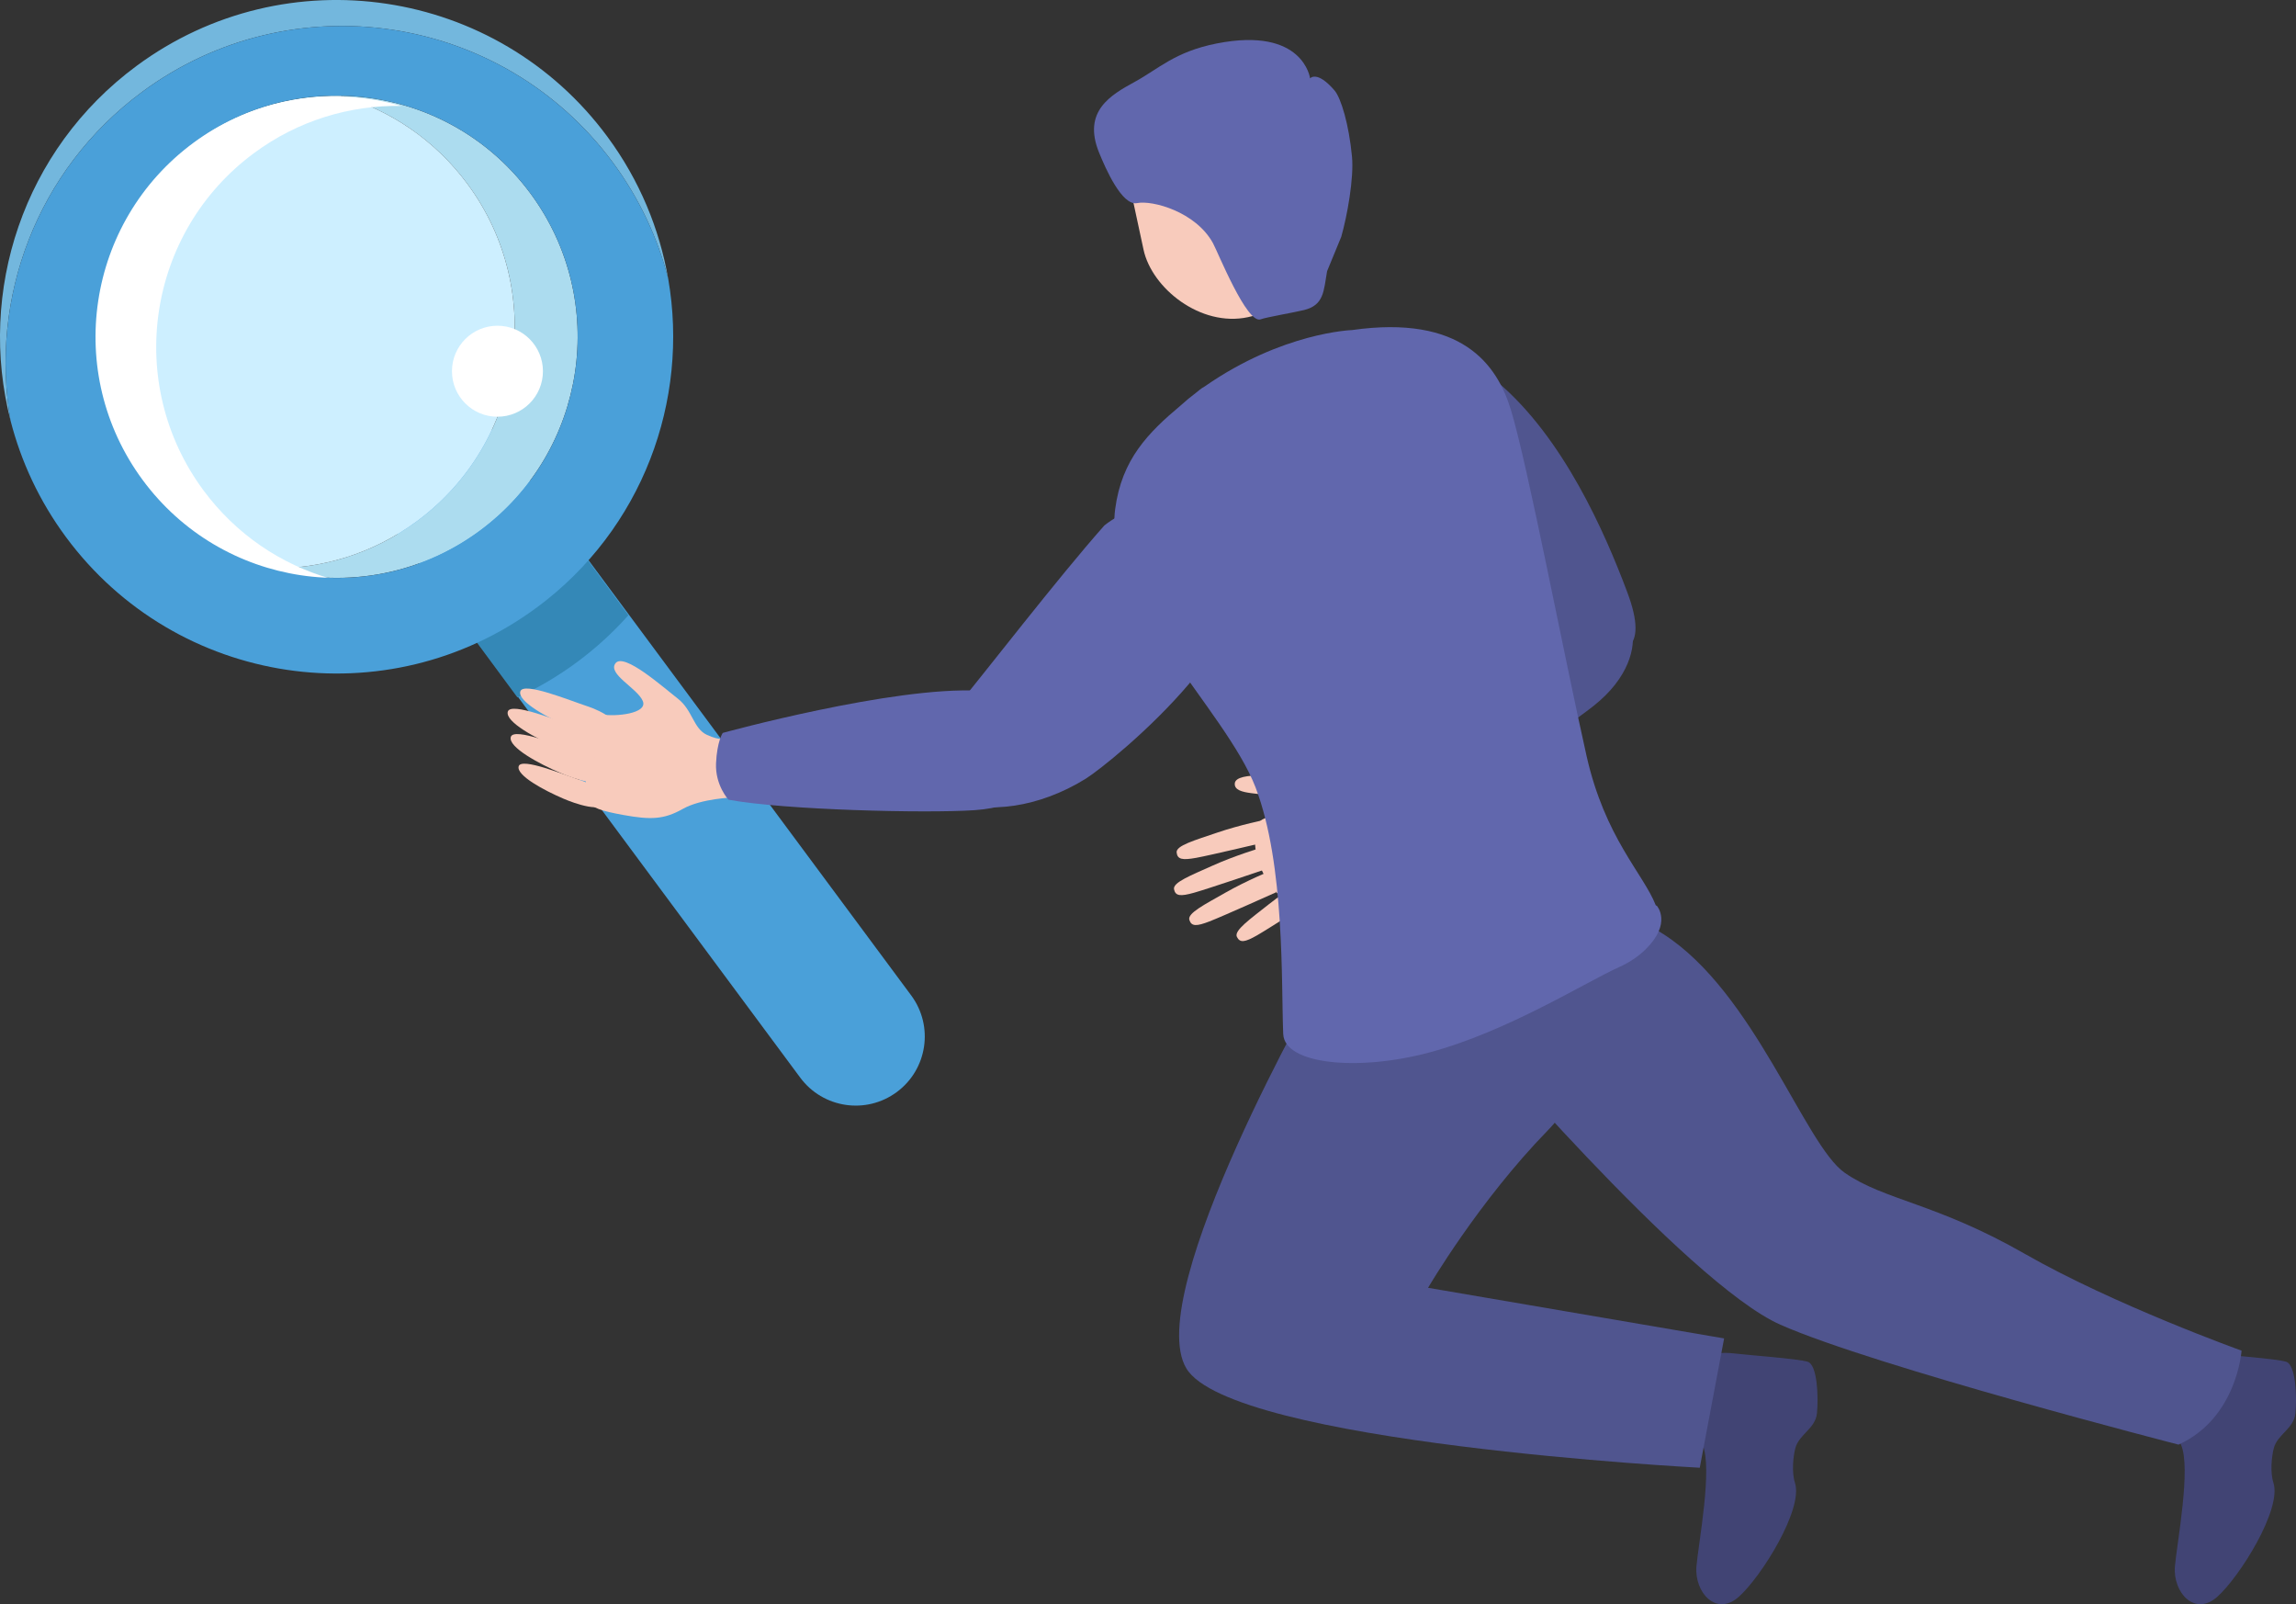 <?xml version="1.0" encoding="UTF-8"?><svg xmlns="http://www.w3.org/2000/svg" xmlns:xlink="http://www.w3.org/1999/xlink" viewBox="0 0 809.1 565.15"><rect x="0" y="0" width="809.1" height="565.15" fill="#333333" stroke="none"/><defs><style>.cls-1{fill:#fff;}.cls-2{fill:#acdcef;}.cls-3{isolation:isolate;}.cls-4{fill:#414474;}.cls-5{fill:#73b7dd;}.cls-6{fill:#f8cbbc;}.cls-7{fill:#dbdcdc;mix-blend-mode:multiply;opacity:.32;}.cls-8{fill:#3488b7;}.cls-9{fill:#cdefff;}.cls-10{clip-path:url(#clippath);}.cls-11{fill:none;}.cls-12{fill:#50558f;}.cls-13{fill:#6167ad;}.cls-14{fill:#4aa0d9;}</style><clipPath id="clippath"><path class="cls-11" d="M449.47,122.92c-24.93,8.28-44.38,27.55-48.76,53.65-4.38,26.1,33.06,60.92,41.57,82.85,8.51,21.94,12.75,42.92,14.5,57.06,1.75,14.14,36.37,14.18,61.13,5.95,24.76-8.23,45.62-30.38,45.71-41.2,.08-10.83-14.91-19.29-20.86-46.82-5.96-27.53-15.6-81.75-20.25-96.95-4.65-15.2-18.84-32.56-73.05-14.55Z"/></clipPath></defs><g class="cls-3"><g id="_イヤー_2"><g id="_イヤー_1-2"><g><g><path class="cls-14" d="M316.01,384.73c-10.81,7.99-26.04,5.7-34.03-5.11L96.66,129.73c-7.99-10.81-5.7-26.04,5.11-34.03,10.81-7.99,26.04-5.7,34.03,5.11l185.32,249.89c7.99,10.81,5.7,26.04-5.11,34.03Z"/><g><path class="cls-2" d="M120.03,33.72c17.32,4.99,33.19,15.5,44.73,31.11,27.88,37.73,19.89,90.92-17.85,118.8-15.61,11.54-33.87,16.91-51.89,16.6,24.53,7.07,51.95,3.07,74.07-13.27,37.73-27.88,45.72-81.06,17.85-118.8-16.34-22.12-41.38-34-66.9-34.44Z"/><path class="cls-9" d="M164.76,64.83c-11.54-15.61-27.41-26.12-44.73-31.11-18.02-.31-36.28,5.06-51.89,16.6-37.73,27.88-45.72,81.06-17.85,118.8,11.54,15.61,27.41,26.12,44.73,31.11,18.02,.31,36.28-5.06,51.89-16.6,37.73-27.88,45.72-81.06,17.85-118.8Z"/><path class="cls-1" d="M116.41,203.83c-17.32-4.99-33.19-15.5-44.73-31.11-27.88-37.73-19.89-90.92,17.85-118.8,15.61-11.54,33.87-16.91,51.89-16.6-24.53-7.07-51.95-3.07-74.07,13.27-37.73,27.88-45.72,81.06-17.85,118.8,16.34,22.12,41.38,34,66.9,34.44Z"/></g><path class="cls-8" d="M221.44,216.73l-20.64-27.94c-4.84,6.46-10.68,12.34-17.51,17.39-6.78,5.01-14.06,8.84-21.6,11.57l20.64,27.94c7.26-3.34,14.3-7.47,20.98-12.41,6.73-4.97,12.78-10.53,18.14-16.54Z"/><g><path class="cls-5" d="M50.09,32.37C102.79-6.56,177.07,4.6,216,57.29c9.35,12.66,15.78,26.57,19.47,40.93-3.06-17.58-10.11-34.75-21.44-50.08C175.1-4.55,100.82-15.71,48.12,23.22,8.08,52.8-7.95,102.78,3.72,148.2-3.73,105.35,12.72,59.98,50.09,32.37Z"/><path class="cls-14" d="M189.11,214.06c37.37-27.61,53.82-72.98,46.37-115.83-3.69-14.36-10.12-28.27-19.47-40.93C177.07,4.6,102.79-6.56,50.09,32.37,12.72,59.98-3.73,105.35,3.72,148.2c3.69,14.36,10.12,28.27,19.47,40.93,38.93,52.7,113.21,63.86,165.91,24.92ZM68.14,50.32c37.73-27.88,90.92-19.89,118.8,17.85,27.88,37.73,19.89,90.92-17.85,118.8-37.73,27.88-90.92,19.89-118.8-17.85-27.88-37.73-19.89-90.92,17.85-118.8Z"/></g></g><circle class="cls-1" cx="175.3" cy="130.78" r="16.03"/></g><rect class="cls-6" x="400.29" y="31.72" width="62.01" height="80.91" rx="31" ry="31" transform="translate(-5.53 92.32) rotate(-12.14)"/><path class="cls-6" d="M413.69,74.2s2.03-10.39,10.14-7.72c8.11,2.66,9.69,25.21-6.13,26.34l-4-18.61Z"/><g><path class="cls-4" d="M761.4,477.85s12.3-1.74,17.72-1.1c5.42,.64,23.01,1.9,26.5,2.98,3.49,1.09,3.82,12.7,3.28,18.14-.54,5.44-6.34,7.44-7.62,12.3-.75,2.84-1.35,8.45-.14,12.19,3.02,9.31-11.77,32.99-19.74,40.14-7.97,7.15-15.74-1.47-14.97-10.69,.67-8.01,5.83-34.78,2.11-42.93-3.72-8.15-16-8.4-16-8.4l8.87-22.64Z"/><path class="cls-4" d="M592.79,477.85s12.3-1.74,17.72-1.1,23.01,1.9,26.5,2.98c3.49,1.09,3.82,12.7,3.28,18.14-.54,5.44-6.34,7.44-7.62,12.3-.75,2.84-1.35,8.45-.14,12.19,3.02,9.31-11.77,32.99-19.74,40.14-7.97,7.15-15.74-1.47-14.97-10.69,.67-8.01,5.83-34.78,2.11-42.93-3.72-8.15-16-8.4-16-8.4l8.87-22.64Z"/><g><g><g><path class="cls-6" d="M479.2,276.11s-.43,1.49-5.39,2.36-8.62-4.09-14.84-4.45c-6.22-.36-23.51-2.57-23.84,1.99-.33,4.55,10.7,2.77,14.61,5.26,3.91,2.49-.57,5.5-4.65,7.31-4.08,1.8-4.17,13.47,2.01,22.32,6.18,8.84,10.31,9.27,18.77,5.41,8.46-3.85,12.06-6.4,15.24-12.89,3.17-6.49,11.74-12.69,11.74-12.69l-13.65-14.62Z"/><path class="cls-6" d="M446.25,288.7s-9.28,1.88-17.27,4.61c-7.99,2.73-14.62,4.58-14.34,7.03s2.04,2.74,6.88,1.87c4.84-.87,24.97-5.66,24.97-5.66l-.23-7.86Z"/><path class="cls-6" d="M444.1,298.74s-9.07,2.74-16.76,6.2c-7.7,3.47-14.12,5.93-13.62,8.35,.5,2.42,2.29,2.54,7.02,1.22,4.74-1.32,24.33-7.97,24.33-7.97l-.97-7.8Z"/><path class="cls-6" d="M447.97,306.68s-8.76,3.59-16.09,7.77c-7.33,4.18-13.49,7.25-12.76,9.61,.73,2.36,2.52,2.31,7.11,.54,4.59-1.77,23.46-10.25,23.46-10.25l-1.71-7.67Z"/><path class="cls-6" d="M461.8,308.53s-8.13,4.87-14.75,10.1c-6.62,5.24-12.25,9.19-11.18,11.41,1.08,2.22,2.84,1.91,7.11-.53,4.27-2.44,21.65-13.66,21.65-13.66l-2.84-7.33Z"/></g><path class="cls-12" d="M491.94,292.25c17.31-7.69,56.98-33.56,69.63-43.57,12.65-10.01,14.8-20.84,13.56-26.73-1.25-5.89-10.37-21.86-34.85-6.96-24.47,14.9-62.52,59.98-62.52,59.98,0,0,0,3.36,3.88,9.6,3.88,6.24,10.3,7.68,10.3,7.68Z"/></g><path class="cls-12" d="M534.02,317.64s20.01-9.1,52.13,11.43c32.11,20.53,49.84,74.33,63.92,84.09,14.08,9.77,32.07,10.59,63.51,28.58,31.44,17.99,76.34,34.08,76.34,34.08,0,0-1.59,23.76-22.22,33.11,0,0-107.04-27.55-140.27-42.23-33.23-14.69-111.33-106.9-111.33-106.9l17.93-42.16Z"/><path class="cls-12" d="M465.6,345.04s-63.39,110.61-47.54,137.03c15.85,26.41,180.93,35,180.93,35l8.58-45.56-104.33-17.83s17.73-30.37,42.21-55.47c24.48-25.09,23.73-77.91,23.73-77.91l-103.57,24.75Z"/><g><path class="cls-6" d="M255.26,260.06s-1.26,1.04-6.11-1.16c-4.84-2.2-5.06-8.71-10.26-12.75-5.2-4.04-18.95-16.3-21.96-12.53-3.01,3.77,7.66,8.81,9.58,13.32,1.92,4.51-9.79,5.61-14.43,4.74-4.63-.87-5.69,8.08-5.59,19.48,.09,11.4-2.42,13.13,13.11,15.94,9.67,1.75,14.34,1.64,20.98-2.11,6.64-3.75,17.82-4.04,17.82-4.04l-3.14-20.9Z"/><path class="cls-6" d="M196.62,263.46s12.95,5.72,15.99,2.2c3.04-3.52-4.37-7.89-10.09-9.75-5.72-1.85-22.53-8.79-23.57-5.21-1.04,3.58,10.01,9.49,17.67,12.76Z"/><path class="cls-6" d="M201.03,256.34s12.95,5.72,15.99,2.2c3.04-3.52-4.37-7.89-10.09-9.75-5.72-1.85-22.53-8.79-23.57-5.21-1.04,3.58,10.01,9.49,17.67,12.76Z"/><path class="cls-6" d="M197.68,272.38s12.95,5.72,15.99,2.2c3.04-3.52-4.37-7.89-10.09-9.75-5.72-1.85-22.53-8.79-23.57-5.21-1.04,3.58,10.01,9.49,17.67,12.76Z"/><path class="cls-6" d="M198.62,281.39s11.61,5.13,14.34,1.97c2.72-3.16-3.92-7.08-9.05-8.74-5.13-1.66-20.2-7.88-21.13-4.67-.93,3.21,8.97,8.51,15.84,11.44Z"/></g><path class="cls-12" d="M506.78,126.1s-2.53-11.33,20.88,8.44c23.4,19.77,37.98,53.32,45.77,74.05,7.79,20.73-.44,24.55-19.46,19.63-19.02-4.92-41.97-38.54-48.85-47.42-14.42-18.63-36.83-45.34,1.67-54.7Z"/><g><g class="cls-10"><path class="cls-7" d="M395.22,160.76s19.45,48.29,48.1,75.34c28.65,27.05,18.94,53.88,33.5,68.33,14.56,14.44,68.65,2.08,104.62-12.59l-60.33,49.73-77.16,21.66-47.82-123.43-23.63-71.11,22.71-7.91Z"/></g><path class="cls-13" d="M452.2,364.31c-.74-17.65,.72-59.61-9.75-86.92-10.47-27.32-53.69-65.97-49.47-98.03,2.31-17.52,11.6-26.91,23.17-36.59,1.64-1.5,3.52-3.06,5.66-4.67,.35-.29,.7-.57,1.05-.86,.45-.37,.92-.67,1.41-.92,.1-.07,.19-.14,.29-.2,27.4-19.08,51.89-19.84,51.89-19.84,38.72-5.51,51.08,12.2,55.92,27.9,5.92,19.19,18.89,87.42,26.72,122.1,6.53,28.93,19.97,41.43,24.4,52.65l.4,.21s5.41,6.08-3.97,15.29c-2.69,2.64-5.88,4.71-9.31,6.25-11.78,5.29-39.4,22.74-66.89,30.09-25.31,6.77-51.06,4.17-51.51-6.46Z"/></g><path class="cls-13" d="M389.16,185.13s24.87-21.05,44.8,5.95c19.93,27-42.17,77.53-51.32,83.23-33.29,20.76-72.93,7.81-47.27-23.17,11.79-14.24,37.35-47.48,53.79-66.01Z"/><path class="cls-13" d="M467.66,95.54c-1.22,7.1-1.11,11.94-8.1,13.68-3.4,.85-13.46,2.55-15.28,3.27-4.83,1.91-15.16-23.79-16.84-26.84-6.09-11.09-21.39-15.18-26.73-14.1-5.34,1.08-11.17-12.29-13.42-17.83-5.9-14.56,4.18-20.28,12.59-24.88,8.41-4.6,14.21-10.63,28.85-13.52,30.62-6.04,32.94,12.29,32.94,12.29,0,0,2.37-2.97,8.59,4.23,2.33,2.71,5.1,12.06,6.17,23.29,.73,7.61-1.68,20.92-3.77,28.26l-5,12.15Z"/><path class="cls-13" d="M256.7,281.73c19.67,3.65,69.7,4.84,86.71,3.69,17.01-1.15,25.36-9.3,27.8-15.18,2.44-5.88,4.04-25.25-26.19-26.9-30.23-1.65-90.33,14.86-90.33,14.86,0,0-2.01,2.93-2.36,10.68-.35,7.75,4.38,12.85,4.38,12.85Z"/></g></g></g></g></g></svg>